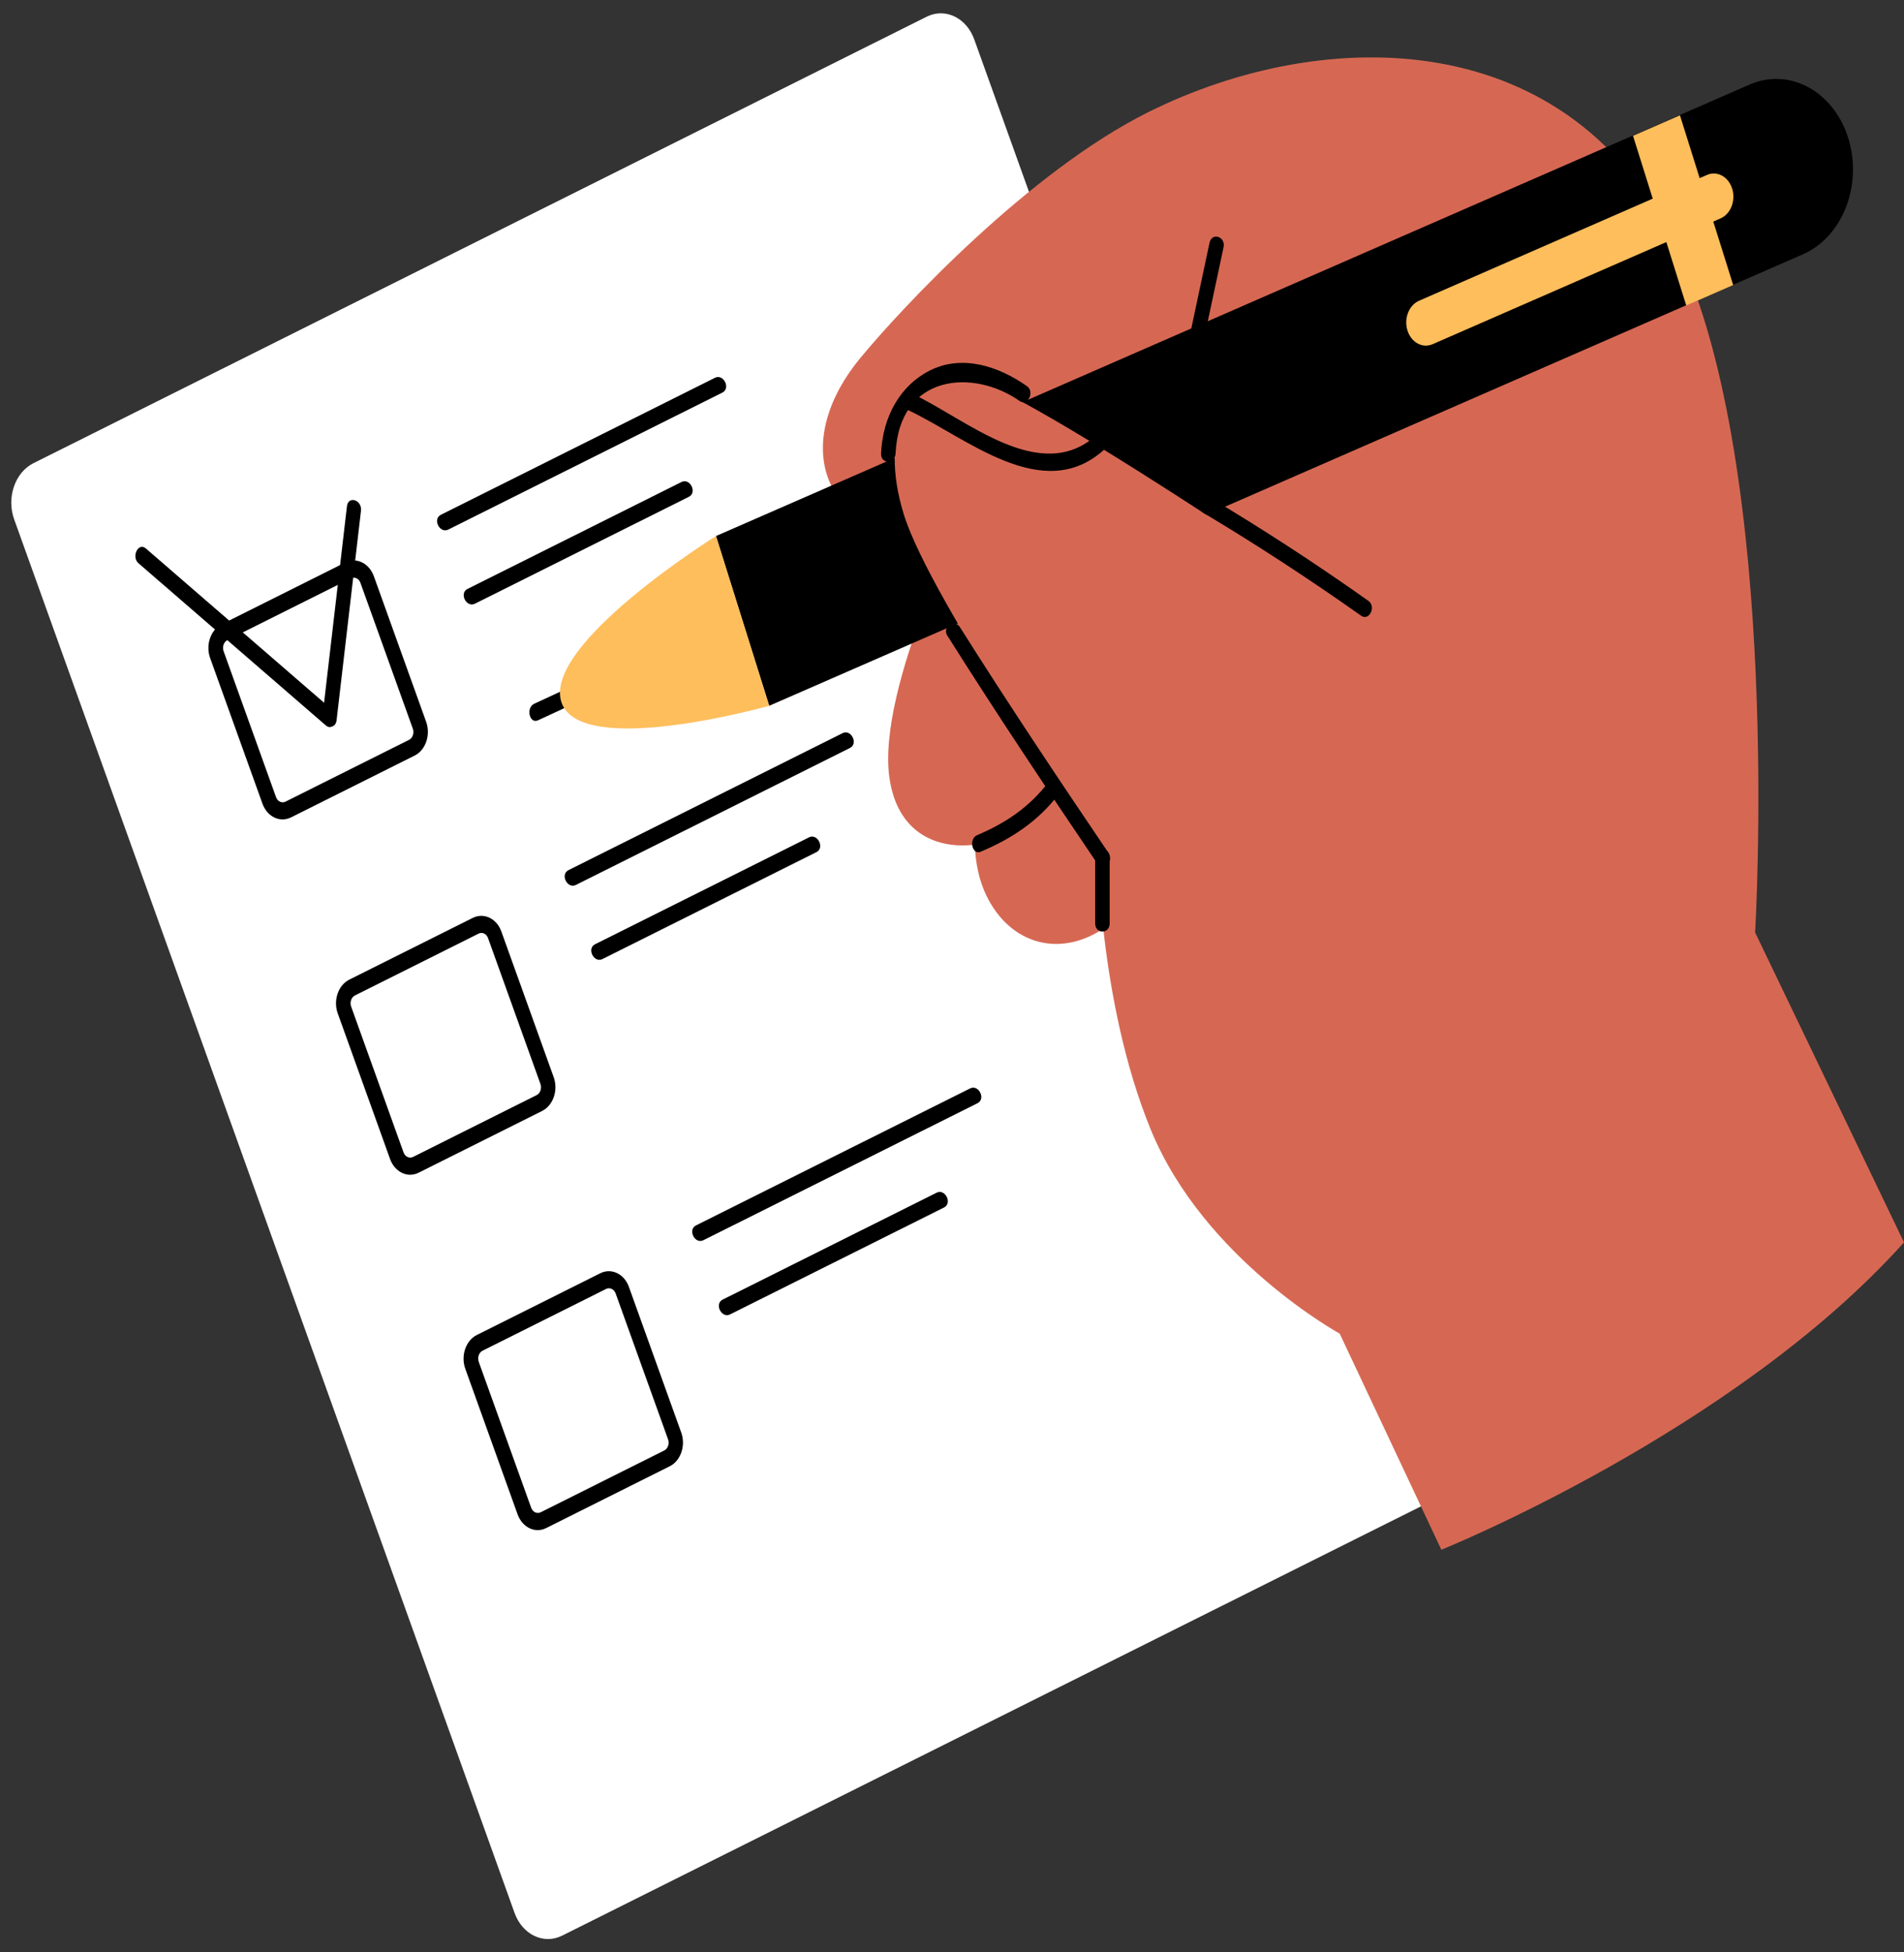 <svg width="197" height="202" viewBox="0 0 197 202" fill="none" xmlns="http://www.w3.org/2000/svg">
<rect x="0" y="0" width="197" height="202" fill="#333333" stroke="none"/>
<path d="M95.879 1.729L3.46 47.924C1.549 48.879 0.656 51.481 1.466 53.735L53.238 197.918C54.048 200.173 56.253 201.226 58.163 200.271L150.582 154.076C152.493 153.121 153.386 150.519 152.576 148.265L100.804 4.082C99.994 1.828 97.789 0.774 95.879 1.729Z" fill="white"/>
<path d="M29.24 84.781C28.954 84.781 28.669 84.719 28.391 84.586C27.835 84.32 27.399 83.814 27.158 83.158L21.74 68.078C21.259 66.73 21.793 65.161 22.935 64.593L35.717 58.201C36.273 57.926 36.882 57.917 37.445 58.183C38.002 58.449 38.437 58.955 38.678 59.611L44.096 74.692C44.577 76.039 44.043 77.608 42.901 78.176L30.119 84.568C29.833 84.71 29.54 84.781 29.24 84.781ZM36.611 59.761C36.514 59.761 36.416 59.788 36.318 59.832L23.536 66.225C23.153 66.411 22.973 66.934 23.138 67.386L28.556 82.467C28.631 82.689 28.781 82.857 28.962 82.946C29.15 83.034 29.352 83.034 29.533 82.946L42.315 76.553C42.698 76.367 42.878 75.844 42.713 75.392L37.295 60.311C37.22 60.09 37.07 59.921 36.889 59.832C36.799 59.788 36.702 59.77 36.604 59.77L36.611 59.761Z" fill="black"/>
<path d="M42.443 121.547C41.564 121.547 40.73 120.935 40.361 119.924L34.943 104.843C34.462 103.496 34.996 101.927 36.138 101.359L48.92 94.967C50.062 94.4 51.393 95.029 51.873 96.377L57.291 111.457C57.772 112.805 57.239 114.374 56.097 114.942L43.315 121.334C43.029 121.476 42.728 121.547 42.435 121.547H42.443ZM49.807 96.527C49.709 96.527 49.612 96.554 49.514 96.598L36.732 102.991C36.349 103.177 36.168 103.7 36.334 104.152L41.752 119.233C41.909 119.685 42.36 119.889 42.736 119.703L55.518 113.31C55.901 113.124 56.081 112.601 55.916 112.149L50.498 97.068C50.378 96.731 50.1 96.527 49.807 96.527Z" fill="black"/>
<path d="M55.639 158.314C55.353 158.314 55.068 158.252 54.79 158.119C54.234 157.853 53.798 157.348 53.557 156.692L48.139 141.611C47.659 140.263 48.192 138.694 49.334 138.127L62.116 131.735C63.258 131.167 64.588 131.797 65.069 133.144L70.487 148.225C70.968 149.573 70.435 151.142 69.293 151.709L56.511 158.102C56.225 158.243 55.932 158.314 55.631 158.314H55.639ZM63.01 133.286C62.913 133.286 62.815 133.313 62.718 133.357L49.935 139.749C49.552 139.935 49.372 140.458 49.537 140.911L54.955 155.991C55.03 156.213 55.18 156.382 55.361 156.47C55.549 156.559 55.752 156.559 55.939 156.47L68.722 150.078C69.105 149.892 69.285 149.369 69.12 148.917L63.702 133.836C63.582 133.499 63.303 133.295 63.01 133.295V133.286Z" fill="black"/>
<path d="M46.374 54.796C55.827 50.07 65.288 45.345 74.741 40.619C75.628 40.176 74.861 38.651 73.982 39.085C64.529 43.811 55.068 48.536 45.615 53.262C44.728 53.705 45.495 55.23 46.374 54.796Z" fill="black"/>
<path d="M49.131 62.466C56.51 58.778 63.889 55.09 71.276 51.401C72.162 50.958 71.396 49.433 70.517 49.868C63.138 53.556 55.758 57.244 48.372 60.932C47.485 61.375 48.252 62.9 49.131 62.466Z" fill="black"/>
<path d="M14.332 58.28C20.795 63.875 27.257 69.469 33.719 75.063C34.501 75.737 35.252 74.203 34.478 73.529C28.016 67.935 21.553 62.341 15.091 56.746C14.309 56.073 13.558 57.606 14.332 58.28Z" fill="black"/>
<path d="M35.898 52.375C35.057 59.601 34.215 66.835 33.373 74.061C33.246 75.178 34.688 75.657 34.824 74.531C35.665 67.305 36.507 60.071 37.349 52.845C37.476 51.728 36.034 51.249 35.898 52.375Z" fill="black"/>
<path d="M59.577 91.563C69.03 86.838 78.491 82.112 87.944 77.387C88.831 76.943 88.064 75.418 87.185 75.853C77.732 80.578 68.271 85.304 58.818 90.029C57.931 90.473 58.698 91.998 59.577 91.563Z" fill="black"/>
<path d="M62.327 99.232C69.706 95.544 77.085 91.856 84.472 88.168C85.359 87.724 84.592 86.199 83.713 86.634C76.334 90.322 68.954 94.01 61.568 97.698C60.681 98.141 61.448 99.666 62.327 99.232Z" fill="black"/>
<path d="M72.772 128.321C82.225 123.596 91.686 118.87 101.139 114.145C102.026 113.701 101.259 112.176 100.38 112.611C90.927 117.336 81.466 122.062 72.013 126.787C71.126 127.231 71.893 128.755 72.772 128.321Z" fill="black"/>
<path d="M75.53 135.998C82.909 132.31 90.288 128.622 97.675 124.934C98.562 124.49 97.795 122.965 96.916 123.4C89.537 127.088 82.158 130.776 74.771 134.464C73.884 134.908 74.651 136.433 75.53 135.998Z" fill="black"/>
<path d="M181.595 96.475C181.595 96.475 184.451 48.972 173.555 25.779C162.659 2.586 137.237 2.435 118.827 11.593C106.466 17.746 93.278 31.869 89.017 37.038C84.757 42.207 84.216 47.42 86.387 50.931C89.017 55.187 97.035 54.495 100.161 52.527C100.161 52.527 90.701 71.119 92.023 80.454C92.842 86.235 96.953 87.866 100.853 87.396C100.935 89.294 101.296 91.12 102.085 92.716C106.09 100.846 116.866 99.215 120.743 85.916C121.547 83.158 122.336 80.428 123.05 77.928C124.433 77.821 125.335 77.795 125.335 77.795L138.613 137.985L149.133 160.345C149.133 160.345 179.439 148.127 197 128.543L181.595 96.475Z" fill="#D66853"/>
<path d="M55.676 74.523C58.156 73.37 60.636 72.218 63.123 71.074C64.01 70.657 63.627 68.946 62.725 69.363C60.245 70.515 57.765 71.668 55.278 72.811C54.391 73.228 54.774 74.939 55.676 74.523Z" fill="black"/>
<path d="M74.079 55.462L79.587 73.025L186.541 26.311C190.651 24.511 192.747 19.129 191.23 14.28C189.704 9.43 185.143 6.957 181.032 8.747L74.079 55.462Z" fill="black"/>
<path d="M74.078 55.462C74.078 55.462 56.029 66.722 58.103 72.698C60.124 78.514 79.586 73.026 79.586 73.026L74.078 55.462Z" fill="#FEBE5C"/>
<path d="M168.962 14.051L174.471 31.611L179.327 29.491L173.818 11.93L168.962 14.051Z" fill="#FEBE5C"/>
<path d="M145.625 34.193C146.016 35.434 147.18 36.072 148.232 35.611L178.02 22.596C179.072 22.135 179.613 20.761 179.222 19.52C178.831 18.278 177.667 17.64 176.614 18.101L146.827 31.116C145.775 31.577 145.234 32.951 145.625 34.193Z" fill="#FEBE5C"/>
<path d="M138.613 137.985C138.613 137.985 124.584 130.298 119.076 116.902C113.568 103.505 113.545 86.953 113.545 86.953C113.545 86.953 96.284 62.129 93.526 53.263C90.769 44.397 94.443 39.175 99.035 38.785C103.626 38.395 140.62 63.804 140.62 63.804L138.613 137.985Z" fill="#D66853"/>
<path d="M93.985 42.447C100.034 45.293 107.887 52.243 114.221 46.543C114.98 45.86 114.229 44.317 113.462 45.009C107.624 50.266 99.996 43.369 94.383 40.736C93.481 40.31 93.091 42.03 93.985 42.447Z" fill="black"/>
<path d="M124.448 53.024C130.017 56.358 135.472 59.913 140.83 63.707C141.664 64.293 142.415 62.767 141.589 62.173C136.239 58.379 130.776 54.824 125.207 51.49C124.343 50.976 123.584 52.501 124.448 53.024Z" fill="black"/>
<path d="M124.651 34.724C125.297 31.674 125.951 28.633 126.597 25.583C126.83 24.475 125.388 24.005 125.147 25.113C124.501 28.163 123.847 31.204 123.201 34.254C122.968 35.362 124.411 35.832 124.651 34.724Z" fill="black"/>
<path d="M101.492 88.115C104.596 86.794 107.339 85.056 109.57 82.139C110.217 81.297 109.157 80.038 108.511 80.889C106.444 83.593 103.972 85.189 101.094 86.413C100.192 86.794 100.583 88.514 101.492 88.124V88.115Z" fill="black"/>
<path d="M98.028 65.782C103.085 73.806 108.337 81.67 113.62 89.48C114.221 90.376 115.281 89.108 114.68 88.23C109.472 80.535 104.302 72.795 99.32 64.886C98.749 63.982 97.441 64.86 98.02 65.782H98.028Z" fill="black"/>
<path d="M92.663 46.915C93.054 38.652 100.733 38.137 105.497 41.489C106.332 42.074 107.091 40.54 106.256 39.955C103.266 37.854 99.524 36.657 96.195 38.341C93.166 39.875 91.34 43.058 91.16 46.906C91.107 48.049 92.61 48.041 92.663 46.906V46.915Z" fill="black"/>
<path d="M113.312 88.726V95.526C113.312 96.67 114.815 96.67 114.815 95.526V88.726C114.815 87.582 113.312 87.582 113.312 88.726Z" fill="black"/>
</svg>

